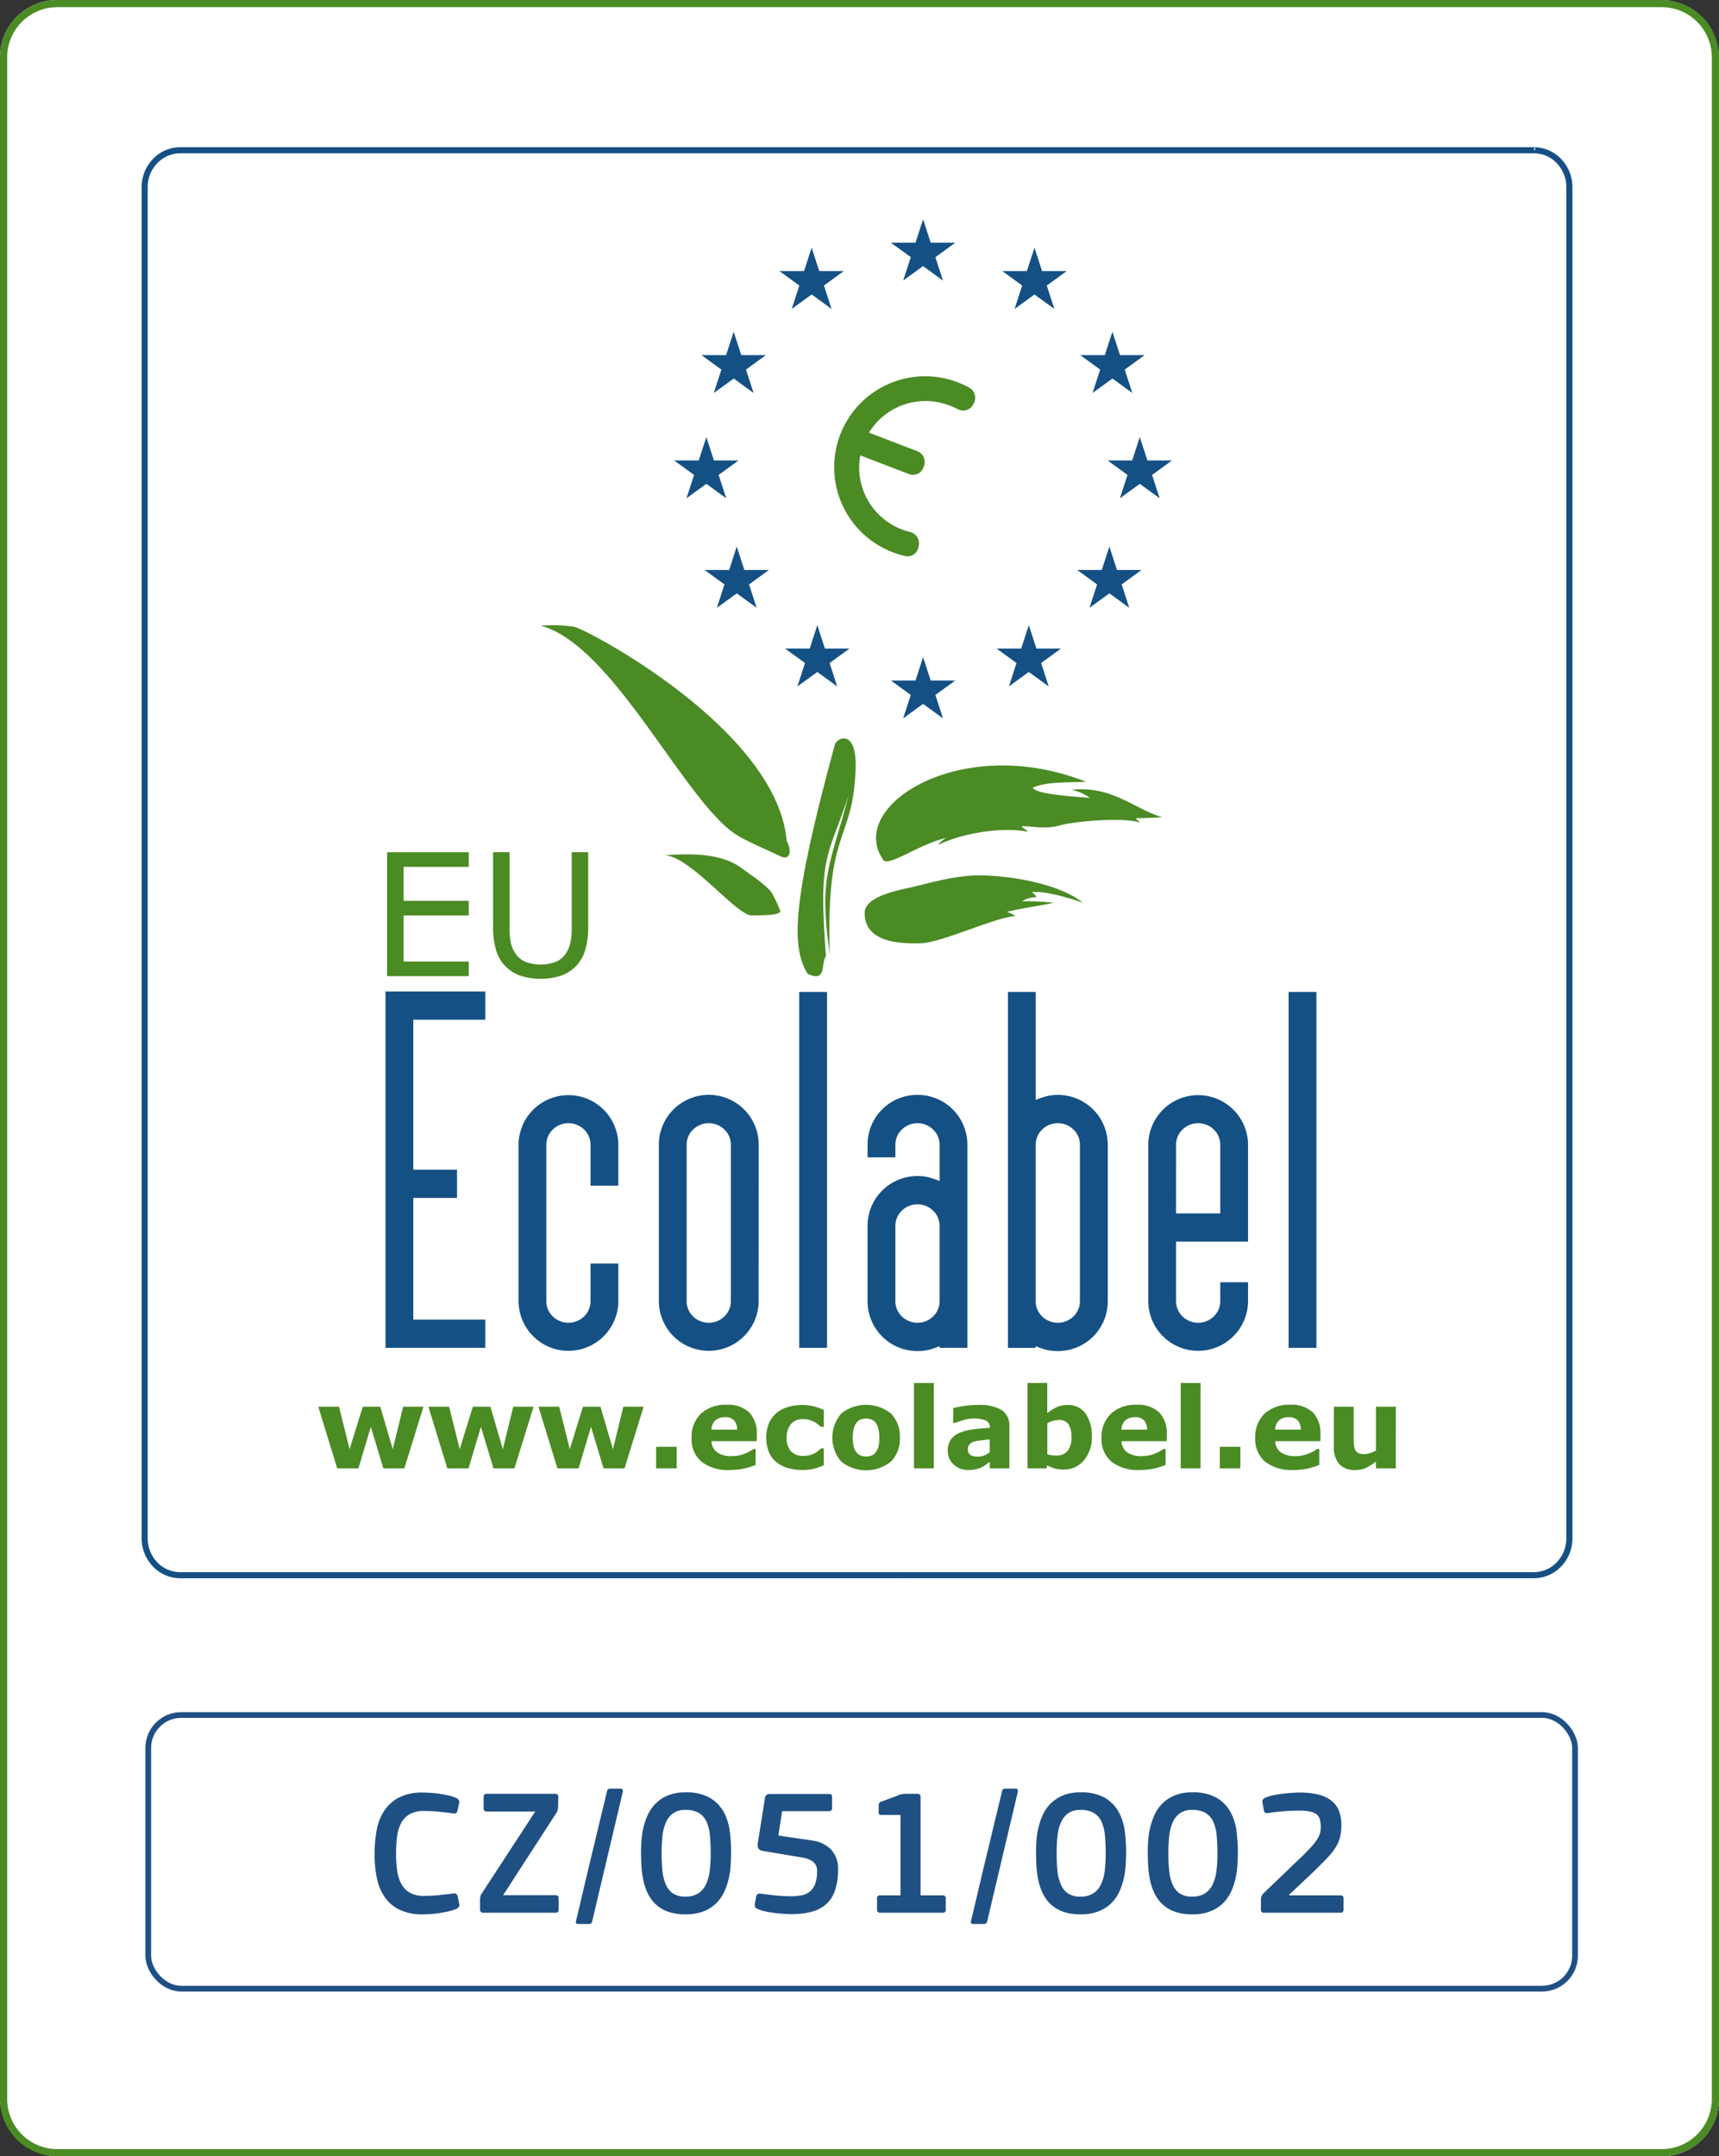 <svg xmlns="http://www.w3.org/2000/svg" xmlns:xlink="http://www.w3.org/1999/xlink" width="240" height="301" viewBox="0 0 240 301">
  <rect x="0" y="0" width="240" height="301" fill="#333333" stroke="none"/>
  <defs>
    <clipPath id="clip-path">
      <rect id="SVGID" width="199.76" height="199.761" fill="none"/>
    </clipPath>
  </defs>
  <g id="Group_134" data-name="Group 134" transform="translate(-2246.702 2638.748)">
    <rect id="Rectangle_80" data-name="Rectangle 80" width="240" height="301" rx="8" transform="translate(2246.702 -2638.748)" fill="#fff"/>
    <path id="Rectangle_80_-_Outline" data-name="Rectangle 80 - Outline" d="M8,1A7.008,7.008,0,0,0,1,8V293a7.008,7.008,0,0,0,7,7H232a7.008,7.008,0,0,0,7-7V8a7.008,7.008,0,0,0-7-7H8M8,0H232a8,8,0,0,1,8,8V293a8,8,0,0,1-8,8H8a8,8,0,0,1-8-8V8A8,8,0,0,1,8,0Z" transform="translate(2246.702 -2638.748)" fill="#4a8b24"/>
    <g id="Group_125" data-name="Group 125" transform="translate(2266 -2618.198)">
      <rect id="Rectangle_78" data-name="Rectangle 78" width="200.739" height="198.946" rx="8" transform="translate(0 0.384)" fill="#fff"/>
      <g id="Group_42" data-name="Group 42" transform="translate(0.479)">
        <g id="Group_23" data-name="Group 23" transform="translate(0)">
          <g id="Group_22" data-name="Group 22" clip-path="url(#clip-path)">
            <path id="Path_46" data-name="Path 46" d="M320.477,653.966a12.7,12.7,0,1,0-10.7,22.96,12.588,12.588,0,0,0,1.677.516,1.544,1.544,0,0,0,1.889-1.259,1.652,1.652,0,0,0-1.116-2.083,9.279,9.279,0,0,1-7.012-10.709l6.8,2.611a1.545,1.545,0,0,0,2.047-.986,1.624,1.624,0,0,0-.828-2.187l-6.8-2.609a9.268,9.268,0,0,1,11.21-3.8,9.532,9.532,0,0,1,1.2.522,1.546,1.546,0,0,0,2.16-.7,1.622,1.622,0,0,0-.528-2.277" transform="translate(-204.89 -620.377)" fill="#4a8b24"/>
          </g>
        </g>
        <path id="Path_47" data-name="Path 47" d="M318.709,627.365l2.776-2.018h-3.431l-1.06-3.262-1.061,3.262H312.5l2.776,2.018-1.061,3.264,2.776-2.018,2.776,2.018Z" transform="translate(-207.892 -612.016)" fill="#145084"/>
        <path id="Path_48" data-name="Path 48" d="M340.19,632.833l2.776-2.018h-3.431l-1.061-3.264-1.06,3.264h-3.431l2.776,2.018L335.7,636.1l2.776-2.018,2.776,2.018Z" transform="translate(-213.822 -613.524)" fill="#145084"/>
        <path id="Path_49" data-name="Path 49" d="M355.228,649.041,358,647.024h-3.432l-1.061-3.264-1.06,3.264H349.02l2.776,2.018-1.061,3.263,2.776-2.018,2.776,2.018Z" transform="translate(-217.973 -617.999)" fill="#145084"/>
        <path id="Path_50" data-name="Path 50" d="M297.215,632.833l2.776-2.018H296.56l-1.061-3.264-1.06,3.264h-3.433l2.778,2.018-1.061,3.263,2.776-2.018,2.776,2.018Z" transform="translate(-201.958 -613.524)" fill="#145084"/>
        <path id="Path_51" data-name="Path 51" d="M282.179,649.041l2.776-2.018h-3.431l-1.061-3.264-1.06,3.264h-3.431l2.776,2.018-1.061,3.263,2.778-2.018,2.776,2.018Z" transform="translate(-197.807 -617.999)" fill="#145084"/>
        <path id="Path_52" data-name="Path 52" d="M360.5,669.351l2.776-2.018h-3.431l-1.061-3.264-1.06,3.264h-3.431l2.776,2.018-1.061,3.263,2.776-2.018,2.776,2.018Z" transform="translate(-219.429 -623.606)" fill="#145084"/>
        <path id="Path_53" data-name="Path 53" d="M354.635,690.466l2.776-2.018H353.98l-1.06-3.264-1.061,3.264h-3.431l2.776,2.018-1.061,3.263,2.776-2.016,2.776,2.016Z" transform="translate(-217.81 -629.435)" fill="#145084"/>
        <path id="Path_54" data-name="Path 54" d="M282.771,690.466l2.776-2.018h-3.431l-1.06-3.264-1.061,3.264h-3.431l2.776,2.018-1.061,3.263,2.778-2.016,2.776,2.016Z" transform="translate(-197.971 -629.435)" fill="#145084"/>
        <path id="Path_55" data-name="Path 55" d="M298.308,705.625l2.776-2.018h-3.432l-1.06-3.264-1.061,3.264H292.1l2.776,2.018-1.061,3.263,2.778-2.016,2.776,2.016Z" transform="translate(-202.26 -633.62)" fill="#145084"/>
        <path id="Path_56" data-name="Path 56" d="M276.906,669.351l2.776-2.018h-3.431l-1.061-3.264-1.06,3.264H270.7l2.776,2.018-1.061,3.263,2.778-2.018,2.776,2.018Z" transform="translate(-196.352 -623.606)" fill="#145084"/>
        <path id="Path_57" data-name="Path 57" d="M318.709,711.783l2.776-2.018h-3.431l-1.06-3.263-1.061,3.263H312.5l2.776,2.018-1.061,3.263,2.776-2.018,2.776,2.018Z" transform="translate(-207.892 -635.32)" fill="#145084"/>
        <g id="Group_25" data-name="Group 25" transform="translate(0)">
          <g id="Group_24" data-name="Group 24" clip-path="url(#clip-path)">
            <path id="Path_58" data-name="Path 58" d="M302.593,726.664c-.424,10.214-4.136,7.776-3.6,25.589-1.612-10.934.119-12.423,2.619-22.086-2.833,8.663-4.266,8.01-3.15,22.4-.707.778.177,3.853-2.579,2.439-2.268-3.766-2.184-9.931,3.817-31.95.211-.92,3.151-2.469,2.9,3.6" transform="translate(-202.924 -639.647)" fill="#4a8b24"/>
            <path id="Path_59" data-name="Path 59" d="M268.671,744.639c1.722,0,7.241-.728,10.6,1.627,2.121,1.484,3.961,2.789,4.525,3.675a23.774,23.774,0,0,1,1.131,2.4c.354.707-2.458.707-3.958.707-2.191,0-8.659-8.411-12.3-8.411" transform="translate(-195.792 -645.819)" fill="#4a8b24"/>
            <path id="Path_60" data-name="Path 60" d="M310.727,740.685c-5.514-7.493,10.674-17.954,28.2-11.026-1.979.14-5.584-.072-7.422.848.565.847,4.454,1.13,7.987,1.412a6.6,6.6,0,0,0-2.545-1.131c5.655-.636,8.978,2.828,12.653,3.817-1.908.141-3.18.141-3.675.141.07.283.211.213.564.637-1.908-.778-8.695-.284-11.1.353s-3.887.071-5.443.141c.283.354.636.424.848.778-2.615-.637-8.483-.141-12.512,1.837a3.684,3.684,0,0,1,1.132-.988c-3.676.848-7.635,3.817-8.694,3.18" transform="translate(-207.099 -641.086)" fill="#4a8b24"/>
            <path id="Path_61" data-name="Path 61" d="M307.435,753.816c0-2.333,4.807-3.18,6.645-3.6s5.723-1.574,8.977-1.627c4.382-.07,11.592,1.131,14.844,3.817-1.556-.565-5.231-1.7-7.139-1.486.494.355.565.5.636.709a3.613,3.613,0,0,0-1.978.564,37.15,37.15,0,0,1,4.453.213c-1.344.283-5.655.99-6.574,1.273a6.438,6.438,0,0,1,1.2.565c-3.11.282-10.32,3.746-13.289,3.817s-7.776-.139-7.776-4.242" transform="translate(-206.493 -646.936)" fill="#4a8b24"/>
          </g>
        </g>
        <path id="Path_62" data-name="Path 62" d="M216.748,851.038l-2.666,8.606h-2.928l-1.753-5.8-1.732,5.8H204.71l-2.644-8.606h2.894l1.478,5.931,1.837-5.931h2.443l1.745,5.931,1.454-5.931Z" transform="translate(-177.405 -675.221)" fill="#4a8b24"/>
        <path id="Path_63" data-name="Path 63" d="M237.98,851.038l-2.666,8.606h-2.928l-1.753-5.8-1.732,5.8h-2.957l-2.644-8.606h2.894l1.478,5.931,1.835-5.931h2.445l1.745,5.931,1.454-5.931Z" transform="translate(-183.266 -675.221)" fill="#4a8b24"/>
        <path id="Path_64" data-name="Path 64" d="M259.212,851.038l-2.666,8.606h-2.928l-1.753-5.8-1.732,5.8h-2.957l-2.644-8.606h2.894l1.478,5.931,1.835-5.931h2.445l1.745,5.931,1.454-5.931Z" transform="translate(-189.128 -675.221)" fill="#4a8b24"/>
        <rect id="Rectangle_33" data-name="Rectangle 33" width="2.866" height="3.012" transform="translate(71.83 181.411)" fill="#4a8b24"/>
        <g id="Group_27" data-name="Group 27" transform="translate(0)">
          <g id="Group_26" data-name="Group 26" clip-path="url(#clip-path)">
            <path id="Path_65" data-name="Path 65" d="M280.411,854.132a1.934,1.934,0,0,0-.429-1.3,1.654,1.654,0,0,0-1.265-.436,2.02,2.02,0,0,0-1.31.413,1.763,1.763,0,0,0-.575,1.326Zm2.743,1.617h-6.315a1.984,1.984,0,0,0,.77,1.547,3.435,3.435,0,0,0,2.088.536,4.683,4.683,0,0,0,1.694-.314,5.309,5.309,0,0,0,1.3-.674h.306v2.213a10.139,10.139,0,0,1-1.762.544,9.147,9.147,0,0,1-1.832.169,5.993,5.993,0,0,1-3.969-1.165,4.1,4.1,0,0,1-1.378-3.316,4.442,4.442,0,0,1,1.307-3.376,4.975,4.975,0,0,1,3.581-1.245,4.275,4.275,0,0,1,3.158,1.061,4.146,4.146,0,0,1,1.057,3.054Z" transform="translate(-197.277 -675.119)" fill="#4a8b24"/>
            <path id="Path_66" data-name="Path 66" d="M293.556,859.782a7.44,7.44,0,0,1-2.057-.268,4.527,4.527,0,0,1-1.621-.827,3.742,3.742,0,0,1-1.058-1.41,5.521,5.521,0,0,1,.027-4.068,3.915,3.915,0,0,1,1.123-1.449,4.531,4.531,0,0,1,1.61-.8,7.009,7.009,0,0,1,1.892-.254,6.4,6.4,0,0,1,1.624.193,7.555,7.555,0,0,1,1.388.5v2.353h-.391c-.106-.093-.235-.2-.386-.323a3.554,3.554,0,0,0-.555-.361,3.6,3.6,0,0,0-.687-.279,3.1,3.1,0,0,0-.874-.111,2.091,2.091,0,0,0-1.693.7,2.849,2.849,0,0,0-.594,1.906,2.637,2.637,0,0,0,.608,1.883,2.261,2.261,0,0,0,1.725.645,3.391,3.391,0,0,0,.937-.119,2.911,2.911,0,0,0,.693-.28,3.214,3.214,0,0,0,.458-.321c.134-.112.255-.222.368-.331h.391v2.354a7.7,7.7,0,0,1-1.36.487,6.369,6.369,0,0,1-1.567.18" transform="translate(-201.251 -675.13)" fill="#4a8b24"/>
            <path id="Path_67" data-name="Path 67" d="M307.228,857.334a2.228,2.228,0,0,0,.4-.793,4.877,4.877,0,0,0,.133-1.284,4.949,4.949,0,0,0-.139-1.271,2.245,2.245,0,0,0-.382-.82,1.351,1.351,0,0,0-.591-.444,2.069,2.069,0,0,0-.743-.131,2.167,2.167,0,0,0-.709.109,1.419,1.419,0,0,0-.593.429,2.185,2.185,0,0,0-.4.819,4.86,4.86,0,0,0-.149,1.31,5.052,5.052,0,0,0,.13,1.223,2.146,2.146,0,0,0,.384.831,1.443,1.443,0,0,0,.585.437,2.179,2.179,0,0,0,1.5.012,1.315,1.315,0,0,0,.578-.426m3.395-2.091a4.487,4.487,0,0,1-1.236,3.345,5.553,5.553,0,0,1-6.951,0,5.14,5.14,0,0,1,.008-6.7,5.549,5.549,0,0,1,6.949.008,4.513,4.513,0,0,1,1.23,3.348" transform="translate(-204.772 -675.119)" fill="#4a8b24"/>
          </g>
        </g>
        <rect id="Rectangle_34" data-name="Rectangle 34" width="2.765" height="11.923" transform="translate(107.83 172.501)" fill="#4a8b24"/>
        <g id="Group_29" data-name="Group 29" transform="translate(0)">
          <g id="Group_28" data-name="Group 28" clip-path="url(#clip-path)">
            <path id="Path_68" data-name="Path 68" d="M329.323,857.3v-1.787q-.559.046-1.21.127a5.834,5.834,0,0,0-.988.186,1.366,1.366,0,0,0-.633.379.947.947,0,0,0-.219.653,1.7,1.7,0,0,0,.046.434.651.651,0,0,0,.23.321,1.112,1.112,0,0,0,.421.224,2.938,2.938,0,0,0,.767.072,2.25,2.25,0,0,0,.838-.168,2.609,2.609,0,0,0,.748-.442m0,1.339c-.148.112-.332.248-.552.405a4.033,4.033,0,0,1-.621.377,3.892,3.892,0,0,1-.841.271,4.817,4.817,0,0,1-.959.088,2.92,2.92,0,0,1-2.053-.759,2.51,2.51,0,0,1-.827-1.938,2.622,2.622,0,0,1,.421-1.541,2.841,2.841,0,0,1,1.2-.943,6.74,6.74,0,0,1,1.9-.49c.756-.1,1.541-.169,2.354-.214v-.046a.989.989,0,0,0-.583-.984,4.2,4.2,0,0,0-1.716-.272,4.93,4.93,0,0,0-1.456.24c-.515.161-.887.285-1.111.373h-.253v-2.078c.291-.077.764-.166,1.422-.272a12.54,12.54,0,0,1,1.973-.157,6.123,6.123,0,0,1,3.4.724,2.574,2.574,0,0,1,1.046,2.273v5.853h-2.735Z" transform="translate(-210.92 -675.127)" fill="#4a8b24"/>
            <path id="Path_69" data-name="Path 69" d="M344.975,854.014a3.336,3.336,0,0,0-.389-1.768,1.517,1.517,0,0,0-1.391-.618,2.881,2.881,0,0,0-.8.118,3.3,3.3,0,0,0-.786.341V856.4a2.979,2.979,0,0,0,.564.146,4.7,4.7,0,0,0,.644.038,2,2,0,0,0,1.628-.643,2.954,2.954,0,0,0,.535-1.928m2.842-.056a4.839,4.839,0,0,1-1.121,3.31,3.571,3.571,0,0,1-2.8,1.279,4.687,4.687,0,0,1-1.263-.153,4.318,4.318,0,0,1-1.032-.444l-.117.429h-2.65V846.455H341.6v4.215a6.738,6.738,0,0,1,1.3-.821,3.539,3.539,0,0,1,1.527-.314,2.945,2.945,0,0,1,2.509,1.177,5.308,5.308,0,0,1,.88,3.245" transform="translate(-215.162 -673.956)" fill="#4a8b24"/>
            <path id="Path_70" data-name="Path 70" d="M359.485,854.132a1.937,1.937,0,0,0-.429-1.3,1.656,1.656,0,0,0-1.265-.436,2.02,2.02,0,0,0-1.31.413,1.766,1.766,0,0,0-.575,1.326Zm2.743,1.617h-6.313a1.985,1.985,0,0,0,.77,1.547,3.429,3.429,0,0,0,2.088.536,4.691,4.691,0,0,0,1.694-.314,5.337,5.337,0,0,0,1.3-.674h.3v2.213a10.09,10.09,0,0,1-1.763.544,9.13,9.13,0,0,1-1.829.169,5.99,5.99,0,0,1-3.969-1.165,4.1,4.1,0,0,1-1.38-3.316,4.445,4.445,0,0,1,1.307-3.376,4.976,4.976,0,0,1,3.582-1.245,4.272,4.272,0,0,1,3.157,1.061,4.146,4.146,0,0,1,1.057,3.054Z" transform="translate(-219.107 -675.119)" fill="#4a8b24"/>
          </g>
        </g>
        <rect id="Rectangle_35" data-name="Rectangle 35" width="2.765" height="11.923" transform="translate(145.069 172.501)" fill="#4a8b24"/>
        <rect id="Rectangle_36" data-name="Rectangle 36" width="2.866" height="3.012" transform="translate(150.53 181.411)" fill="#4a8b24"/>
        <g id="Group_31" data-name="Group 31" transform="translate(0)">
          <g id="Group_30" data-name="Group 30" clip-path="url(#clip-path)">
            <path id="Path_71" data-name="Path 71" d="M389.121,854.132a1.941,1.941,0,0,0-.428-1.3,1.658,1.658,0,0,0-1.266-.436,2.02,2.02,0,0,0-1.31.413,1.765,1.765,0,0,0-.575,1.326Zm2.743,1.617H385.55a1.988,1.988,0,0,0,.769,1.547,3.437,3.437,0,0,0,2.089.536,4.692,4.692,0,0,0,1.694-.314,5.337,5.337,0,0,0,1.3-.674h.3v2.213a10.1,10.1,0,0,1-1.762.544,9.148,9.148,0,0,1-1.832.169,5.989,5.989,0,0,1-3.968-1.165,4.1,4.1,0,0,1-1.38-3.316,4.442,4.442,0,0,1,1.307-3.376,4.976,4.976,0,0,1,3.582-1.245,4.272,4.272,0,0,1,3.157,1.061,4.146,4.146,0,0,1,1.057,3.054Z" transform="translate(-227.288 -675.119)" fill="#4a8b24"/>
            <path id="Path_72" data-name="Path 72" d="M406.571,859.643h-2.766v-.95a8.374,8.374,0,0,1-1.4.885,3.515,3.515,0,0,1-1.515.3,2.857,2.857,0,0,1-2.192-.82,3.419,3.419,0,0,1-.77-2.421v-5.6h2.766v4.27c0,.433.014.795.042,1.083a1.9,1.9,0,0,0,.2.717.888.888,0,0,0,.44.414,2.125,2.125,0,0,0,.825.13,2.756,2.756,0,0,0,.781-.13,3.388,3.388,0,0,0,.828-.384v-6.1h2.766Z" transform="translate(-231.475 -675.22)" fill="#4a8b24"/>
          </g>
        </g>
        <path id="Path_73" data-name="Path 73" d="M226.738,761.414h-11.4v-17.3h11.4v2.046h-9.1v4.74h9.1v2.046h-9.1v6.427h9.1Z" transform="translate(-181.069 -645.702)" fill="#4a8b24"/>
        <g id="Group_33" data-name="Group 33" transform="translate(0)">
          <g id="Group_32" data-name="Group 32" clip-path="url(#clip-path)">
            <path id="Path_74" data-name="Path 74" d="M249.057,754.464a11.688,11.688,0,0,1-.412,3.282,5.333,5.333,0,0,1-1.354,2.331,5.415,5.415,0,0,1-2.092,1.289,8.685,8.685,0,0,1-2.789.407,8.5,8.5,0,0,1-2.835-.429,5.3,5.3,0,0,1-2.034-1.267,5.522,5.522,0,0,1-1.354-2.3,11.458,11.458,0,0,1-.413-3.313V744.11h2.3v10.47a10.109,10.109,0,0,0,.191,2.22,4.363,4.363,0,0,0,.645,1.476,3.175,3.175,0,0,0,1.389,1.139,6.056,6.056,0,0,0,4.225.005,3.164,3.164,0,0,0,1.394-1.144,4.351,4.351,0,0,0,.646-1.517,9.956,9.956,0,0,0,.191-2.12V744.11h2.3Z" transform="translate(-186.71 -645.702)" fill="#4a8b24"/>
          </g>
        </g>
        <path id="Path_75" data-name="Path 75" d="M215.027,820.715v-49.75h13.932v3.945H218.908v20.93h6.107v3.945h-6.107v16.986h10.051v3.944Z" transform="translate(-180.983 -653.116)" fill="#145084"/>
        <g id="Group_35" data-name="Group 35" transform="translate(0)">
          <g id="Group_34" data-name="Group 34" clip-path="url(#clip-path)">
            <path id="Path_76" data-name="Path 76" d="M250.738,803.574v-5.662a2.929,2.929,0,0,0-.9-2.163,3.127,3.127,0,0,0-4.371,0,2.927,2.927,0,0,0-.9,2.163V819.67a2.924,2.924,0,0,0,.9,2.163,3.127,3.127,0,0,0,4.371,0,2.927,2.927,0,0,0,.9-2.163v-5.217h3.881v5.217a6.966,6.966,0,1,1-13.932,0V797.913a6.966,6.966,0,1,1,13.932,0v5.662Z" transform="translate(-188.067 -658.623)" fill="#145084"/>
            <path id="Path_77" data-name="Path 77" d="M277.8,797.913a2.932,2.932,0,0,0-.9-2.163,3.126,3.126,0,0,0-4.37,0,2.926,2.926,0,0,0-.9,2.163V819.67a2.926,2.926,0,0,0,.9,2.165,3.13,3.13,0,0,0,4.37,0,2.932,2.932,0,0,0,.9-2.165Zm3.881,21.757a6.966,6.966,0,1,1-13.932,0V797.913A6.946,6.946,0,0,1,272,791.456a6.977,6.977,0,0,1,7.662,1.5,6.974,6.974,0,0,1,2.027,4.961Z" transform="translate(-195.539 -658.623)" fill="#145084"/>
          </g>
        </g>
        <rect id="Rectangle_37" data-name="Rectangle 37" width="3.881" height="49.686" transform="translate(91.808 117.914)" fill="#145084"/>
        <g id="Group_37" data-name="Group 37" transform="translate(0)">
          <g id="Group_36" data-name="Group 36" clip-path="url(#clip-path)">
            <path id="Path_78" data-name="Path 78" d="M311.88,819.67a2.922,2.922,0,0,0,.9,2.163,3.127,3.127,0,0,0,4.371,0,2.925,2.925,0,0,0,.9-2.163V809.236a2.931,2.931,0,0,0-.9-2.162,3.126,3.126,0,0,0-4.371,0,2.928,2.928,0,0,0-.9,2.162Zm6.171,6.3a8.9,8.9,0,0,1-1.431.509,6.465,6.465,0,0,1-1.622.19,6.949,6.949,0,0,1-7-7V809.236a6.919,6.919,0,0,1,.54-2.735A6.953,6.953,0,0,1,315,802.239a6.248,6.248,0,0,1,1.686.222,10.512,10.512,0,0,1,1.368.477v-5.026a2.929,2.929,0,0,0-.9-2.162,3.126,3.126,0,0,0-4.371,0,2.927,2.927,0,0,0-.9,2.162v1.718H308v-1.718a6.926,6.926,0,0,1,6.966-7,6.867,6.867,0,0,1,2.722.541,6.941,6.941,0,0,1,2.217,1.494,6.958,6.958,0,0,1,2.027,4.963v28.31h-3.881Z" transform="translate(-206.649 -658.623)" fill="#145084"/>
            <path id="Path_79" data-name="Path 79" d="M344.217,790.267a3.128,3.128,0,0,0-4.371,0,2.93,2.93,0,0,0-.9,2.163v21.757a2.927,2.927,0,0,0,.9,2.163,3.127,3.127,0,0,0,4.371,0,2.93,2.93,0,0,0,.9-2.163V792.43a2.933,2.933,0,0,0-.9-2.163m-3.9-4.613a6.267,6.267,0,0,1,1.688-.222,6.952,6.952,0,0,1,7,7v21.757a6.951,6.951,0,0,1-7,7,6.442,6.442,0,0,1-1.623-.19,8.837,8.837,0,0,1-1.432-.509v.253h-3.881V771.054h3.881v15.077a10.246,10.246,0,0,1,1.368-.477" transform="translate(-214.121 -653.14)" fill="#145084"/>
            <path id="Path_80" data-name="Path 80" d="M366.014,807.456h6.17v-9.543a2.925,2.925,0,0,0-.9-2.163,3.125,3.125,0,0,0-4.369,0,2.924,2.924,0,0,0-.9,2.163Zm-3.881-9.543a6.966,6.966,0,1,1,13.932,0V811.4H366.014v8.27a2.925,2.925,0,0,0,.9,2.164,3.127,3.127,0,0,0,4.369,0,2.926,2.926,0,0,0,.9-2.164v-2.607h3.881v2.607a6.966,6.966,0,1,1-13.932,0Z" transform="translate(-221.593 -658.623)" fill="#145084"/>
          </g>
        </g>
        <rect id="Rectangle_38" data-name="Rectangle 38" width="3.881" height="49.686" transform="translate(160.134 117.914)" fill="#145084"/>
        <g id="Group_39" data-name="Group 39" transform="translate(0)">
          <g id="Group_38" data-name="Group 38" clip-path="url(#clip-path)">
            <path id="Path_81" data-name="Path 81" d="M362.463,608.228l.014-.027Zm-.086.371s.006,0,.016,0c.036,0,.119.006.192-.182-.024-.232-.088-.169-.088-.2l-.046.067-.075.311Zm-190.5.243a4.837,4.837,0,0,1,1.458-.243,4.837,4.837,0,0,0-1.458.243m-1.7,1.564a4.837,4.837,0,0,0-1.335,3.359V802.347a4.837,4.837,0,0,0,1.335,3.359,4.423,4.423,0,0,0,3.2,1.382H362.376a4.421,4.421,0,0,0,3.2-1.382,4.838,4.838,0,0,0,1.336-3.359V613.766a4.838,4.838,0,0,0-1.336-3.359,4.425,4.425,0,0,0-3.2-1.383H173.387a4.427,4.427,0,0,0-3.2,1.383m3.2,197.53a5.27,5.27,0,0,1-3.814-1.644A5.678,5.678,0,0,1,168,802.347V613.766a5.678,5.678,0,0,1,1.571-3.945,5.269,5.269,0,0,1,3.813-1.644h188.99a5.286,5.286,0,0,1,3.814,1.643,5.687,5.687,0,0,1,1.571,3.947V802.558h0a5.678,5.678,0,0,1-1.567,3.734,5.277,5.277,0,0,1-3.814,1.644Z" transform="translate(-168.001 -608.176)" fill="#145084"/>
          </g>
        </g>
        <path id="Path_82" data-name="Path 82" d="M339.1,705.625l2.776-2.018h-3.431l-1.061-3.264-1.06,3.264H332.89l2.776,2.018-1.06,3.263,2.776-2.016,2.776,2.016Z" transform="translate(-213.521 -633.62)" fill="#145084"/>
        <g id="Group_41" data-name="Group 41" transform="translate(0)">
          <g id="Group_40" data-name="Group 40" clip-path="url(#clip-path)">
            <path id="Path_83" data-name="Path 83" d="M279.3,730.464c.708,1.273.568,2.829-.916,2.12-1.858-.883-4.738-2.12-6.082-2.969-7.236-4.568-17.245-26.576-27.355-29.192a20,20,0,0,1,4.664.141c1.8.343,28.349,14.352,29.689,29.9" transform="translate(-189.242 -633.624)" fill="#4a8b24"/>
          </g>
        </g>
      </g>
    </g>
    <g id="Rectangle_81" data-name="Rectangle 81" transform="translate(2267 -2399.748)" fill="#fff" stroke="#1f5084" stroke-width="0.8">
      <rect width="200" height="39" rx="5" stroke="none"/>
      <rect x="0.4" y="0.4" width="199.2" height="38.2" rx="4.6" fill="none"/>
    </g>
    <path id="Path_191" data-name="Path 191" d="M1.55-8.15A19.751,19.751,0,0,1,1.8-11.3a7.581,7.581,0,0,1,.988-2.762,5.593,5.593,0,0,1,2.05-1.962,6.95,6.95,0,0,1,3.462-.75q.45,0,1.038.038t1.213.125q.625.087,1.225.225a7.434,7.434,0,0,1,1.1.337.87.87,0,0,1,.412.3.662.662,0,0,1,.063.475l-.225,1.025a.554.554,0,0,1-.175.325.653.653,0,0,1-.475.05Q11.55-14,10.488-14.1T8.45-14.2a3.888,3.888,0,0,0-2.05.475,3.14,3.14,0,0,0-1.187,1.3,5.706,5.706,0,0,0-.537,1.913A20.279,20.279,0,0,0,4.55-8.2,16.664,16.664,0,0,0,4.7-5.9a5.5,5.5,0,0,0,.575,1.862A3.142,3.142,0,0,0,6.463-2.8a3.878,3.878,0,0,0,1.987.45,19.639,19.639,0,0,0,2.05-.1q.95-.1,1.975-.225a.653.653,0,0,1,.475.05.693.693,0,0,1,.2.35l.2.95a.622.622,0,0,1-.425.8,5.706,5.706,0,0,1-1.062.337q-.613.138-1.25.238T9.363.188Q8.75.225,8.3.225A7.131,7.131,0,0,1,4.887-.488a5.41,5.41,0,0,1-2.05-1.887A7.534,7.534,0,0,1,1.825-5.05,17.16,17.16,0,0,1,1.55-8.15ZM19.5-2.45h7.275a.491.491,0,0,1,.375.112.5.5,0,0,1,.1.338V-.475a.6.6,0,0,1-.087.35A.421.421,0,0,1,26.8,0H16.725a.4.4,0,0,1-.45-.45V-1.825a2.135,2.135,0,0,1,.05-.437,1.1,1.1,0,0,1,.2-.438l7.45-11.425H17.25a.491.491,0,0,1-.375-.113.5.5,0,0,1-.1-.337v-1.55a.6.6,0,0,1,.087-.35.421.421,0,0,1,.363-.125h9.5q.475,0,.475.425L27.175-14.8a1.478,1.478,0,0,1-.062.463,2.475,2.475,0,0,1-.187.413ZM31.925,1.225a.42.42,0,0,1-.175.275.482.482,0,0,1-.25.075H30q-.45,0-.325-.425.075-.325.288-1.212t.5-2.112Q30.75-3.4,31.1-4.887t.725-3.025q.375-1.537.725-3.012t.65-2.712l.512-2.113q.212-.875.288-1.2a.417.417,0,0,1,.45-.375h1.475q.35,0,.275.475Zm13.025-1a7,7,0,0,1-2.513-.4,4.885,4.885,0,0,1-1.725-1.088,5.274,5.274,0,0,1-1.088-1.575,8.392,8.392,0,0,1-.587-1.85A13.874,13.874,0,0,1,38.8-6.65q-.05-1-.05-1.875,0-.6.05-1.45a11.35,11.35,0,0,1,.25-1.763,9.733,9.733,0,0,1,.6-1.825,5.5,5.5,0,0,1,1.088-1.625A5.312,5.312,0,0,1,42.45-16.35a6.208,6.208,0,0,1,2.5-.45,6.544,6.544,0,0,1,3.438.775A5.227,5.227,0,0,1,50.3-14.05a7.553,7.553,0,0,1,.837,2.662,22.5,22.5,0,0,1,.188,2.863q0,.775-.05,1.737a12.014,12.014,0,0,1-.263,1.937,9.461,9.461,0,0,1-.625,1.888,5.463,5.463,0,0,1-1.125,1.625A5.23,5.23,0,0,1,47.5-.2,6.8,6.8,0,0,1,44.95.225Zm0-14.575a2.859,2.859,0,0,0-1.725.475,3.125,3.125,0,0,0-1.013,1.3,6.412,6.412,0,0,0-.475,1.938,23.518,23.518,0,0,0-.113,2.363,23.685,23.685,0,0,0,.113,2.4A6.5,6.5,0,0,0,42.2-3.963a2.873,2.873,0,0,0,1,1.263,3.025,3.025,0,0,0,1.75.45,3.211,3.211,0,0,0,1.788-.45,3.038,3.038,0,0,0,1.075-1.25,6.076,6.076,0,0,0,.525-1.9,19.642,19.642,0,0,0,.138-2.425q0-1.425-.112-2.55a5.784,5.784,0,0,0-.488-1.913,2.7,2.7,0,0,0-1.075-1.2A3.622,3.622,0,0,0,44.95-14.35ZM63.325-5.775A1.586,1.586,0,0,0,62.787-7.1a3.381,3.381,0,0,0-1.512-.6l-5.5-.925a.88.88,0,0,1-.638-.35,1.189,1.189,0,0,1-.088-.7l1-6.3a.7.7,0,0,1,.213-.475.843.843,0,0,1,.513-.125H65q.425,0,.425.4V-14.6q0,.425-.45.425H58.45l-.525,3.4,4.75.7a4.534,4.534,0,0,1,2.587,1.237A3.84,3.84,0,0,1,66.25-6a8.49,8.49,0,0,1-.463,3.025,4.439,4.439,0,0,1-1.325,1.9,5.111,5.111,0,0,1-2.075.988A11.659,11.659,0,0,1,59.7.2q-.35,0-.925-.037T57.55.05q-.65-.075-1.287-.2A5.709,5.709,0,0,1,55.15-.475q-.425-.175-.488-.35a.884.884,0,0,1-.012-.45l.175-.975a.582.582,0,0,1,.188-.338A.643.643,0,0,1,55.5-2.65q.95.125,2.025.237A20.407,20.407,0,0,0,59.65-2.3a8.6,8.6,0,0,0,1.438-.113A2.643,2.643,0,0,0,62.25-2.9a2.49,2.49,0,0,0,.787-1.063A4.769,4.769,0,0,0,63.325-5.775ZM72.125,0A.376.376,0,0,1,71.7-.425V-2a.376.376,0,0,1,.425-.425h2.85V-13.65h-2.6a.7.7,0,0,1-.35-.062q-.1-.063-.1-.312v-.85a1.23,1.23,0,0,1,.05-.362.459.459,0,0,1,.3-.262l2.3-.85a2.133,2.133,0,0,1,.588-.2,3.735,3.735,0,0,1,.637-.05h1.475q.325,0,.413.125a.656.656,0,0,1,.088.375V-2.425h3.1A.376.376,0,0,1,81.3-2V-.425A.376.376,0,0,1,80.875,0Zm14.95,1.225A.42.42,0,0,1,86.9,1.5a.482.482,0,0,1-.25.075h-1.5q-.45,0-.325-.425.075-.325.287-1.212t.5-2.112Q85.9-3.4,86.25-4.887t.725-3.025q.375-1.537.725-3.012t.65-2.712l.512-2.113q.213-.875.287-1.2a.417.417,0,0,1,.45-.375h1.475q.35,0,.275.475Zm13.025-1a7,7,0,0,1-2.513-.4,4.885,4.885,0,0,1-1.725-1.088,5.274,5.274,0,0,1-1.088-1.575,8.392,8.392,0,0,1-.588-1.85A13.874,13.874,0,0,1,93.95-6.65q-.05-1-.05-1.875,0-.6.05-1.45a11.35,11.35,0,0,1,.25-1.763,9.733,9.733,0,0,1,.6-1.825,5.5,5.5,0,0,1,1.088-1.625A5.312,5.312,0,0,1,97.6-16.35a6.208,6.208,0,0,1,2.5-.45,6.544,6.544,0,0,1,3.438.775,5.227,5.227,0,0,1,1.912,1.975,7.553,7.553,0,0,1,.838,2.662,22.5,22.5,0,0,1,.188,2.863q0,.775-.05,1.737a12.014,12.014,0,0,1-.262,1.937,9.461,9.461,0,0,1-.625,1.888,5.463,5.463,0,0,1-1.125,1.625A5.23,5.23,0,0,1,102.65-.2,6.8,6.8,0,0,1,100.1.225Zm0-14.575a2.859,2.859,0,0,0-1.725.475,3.125,3.125,0,0,0-1.012,1.3,6.412,6.412,0,0,0-.475,1.938,23.517,23.517,0,0,0-.113,2.363,23.684,23.684,0,0,0,.113,2.4,6.5,6.5,0,0,0,.463,1.912,2.873,2.873,0,0,0,1,1.263,3.025,3.025,0,0,0,1.75.45,3.211,3.211,0,0,0,1.787-.45,3.038,3.038,0,0,0,1.075-1.25,6.076,6.076,0,0,0,.525-1.9,19.642,19.642,0,0,0,.137-2.425q0-1.425-.112-2.55a5.784,5.784,0,0,0-.488-1.913,2.7,2.7,0,0,0-1.075-1.2A3.622,3.622,0,0,0,100.1-14.35ZM115.7.225a7,7,0,0,1-2.513-.4,4.885,4.885,0,0,1-1.725-1.088,5.274,5.274,0,0,1-1.088-1.575,8.392,8.392,0,0,1-.588-1.85,13.874,13.874,0,0,1-.237-1.963q-.05-1-.05-1.875,0-.6.05-1.45a11.35,11.35,0,0,1,.25-1.763,9.733,9.733,0,0,1,.6-1.825,5.5,5.5,0,0,1,1.088-1.625A5.312,5.312,0,0,1,113.2-16.35a6.208,6.208,0,0,1,2.5-.45,6.544,6.544,0,0,1,3.437.775,5.227,5.227,0,0,1,1.913,1.975,7.553,7.553,0,0,1,.838,2.662,22.5,22.5,0,0,1,.188,2.863q0,.775-.05,1.737a12.014,12.014,0,0,1-.262,1.937,9.461,9.461,0,0,1-.625,1.888,5.463,5.463,0,0,1-1.125,1.625A5.23,5.23,0,0,1,118.25-.2,6.8,6.8,0,0,1,115.7.225Zm0-14.575a2.859,2.859,0,0,0-1.725.475,3.125,3.125,0,0,0-1.012,1.3,6.412,6.412,0,0,0-.475,1.938,23.517,23.517,0,0,0-.113,2.363,23.684,23.684,0,0,0,.113,2.4,6.5,6.5,0,0,0,.463,1.912,2.873,2.873,0,0,0,1,1.263,3.025,3.025,0,0,0,1.75.45,3.211,3.211,0,0,0,1.787-.45,3.038,3.038,0,0,0,1.075-1.25,6.076,6.076,0,0,0,.525-1.9,19.642,19.642,0,0,0,.137-2.425q0-1.425-.112-2.55a5.784,5.784,0,0,0-.488-1.913,2.7,2.7,0,0,0-1.075-1.2A3.622,3.622,0,0,0,115.7-14.35ZM129.275-2.425H136.4a.376.376,0,0,1,.425.425V-.425q0,.425-.4.425h-10.7a.376.376,0,0,1-.425-.425V-1.85a1.118,1.118,0,0,1,.325-.825q.9-.875,1.7-1.625l1.3-1.25q.625-.6.85-.825.125-.125.4-.388t.637-.6q.363-.337.75-.725T132-8.85a8.656,8.656,0,0,0,1.188-1.45,2.958,2.958,0,0,0,.462-1.625,4.359,4.359,0,0,0-.112-1.05,1.35,1.35,0,0,0-.437-.725,2.169,2.169,0,0,0-.925-.412,7.3,7.3,0,0,0-1.575-.138q-1.125,0-2.275.1t-1.975.225a.718.718,0,0,1-.475-.038.548.548,0,0,1-.175-.363l-.175-1a.763.763,0,0,1,.012-.412q.062-.188.488-.363a6.318,6.318,0,0,1,1.15-.325q.65-.125,1.3-.2t1.237-.112q.588-.037.938-.038a10.525,10.525,0,0,1,2.775.313,4.679,4.679,0,0,1,1.813.9,3.318,3.318,0,0,1,.988,1.425,5.653,5.653,0,0,1,.3,1.913,7.163,7.163,0,0,1-.137,1.475,4.861,4.861,0,0,1-.425,1.212,6.665,6.665,0,0,1-.725,1.113,14.1,14.1,0,0,1-1.062,1.175l-1.113,1.113q-.512.513-1.075,1.037t-1.225,1.15L129.225-2.5Z" transform="translate(2297.45 -2371.748)" fill="#1f5084"/>
  </g>
</svg>
